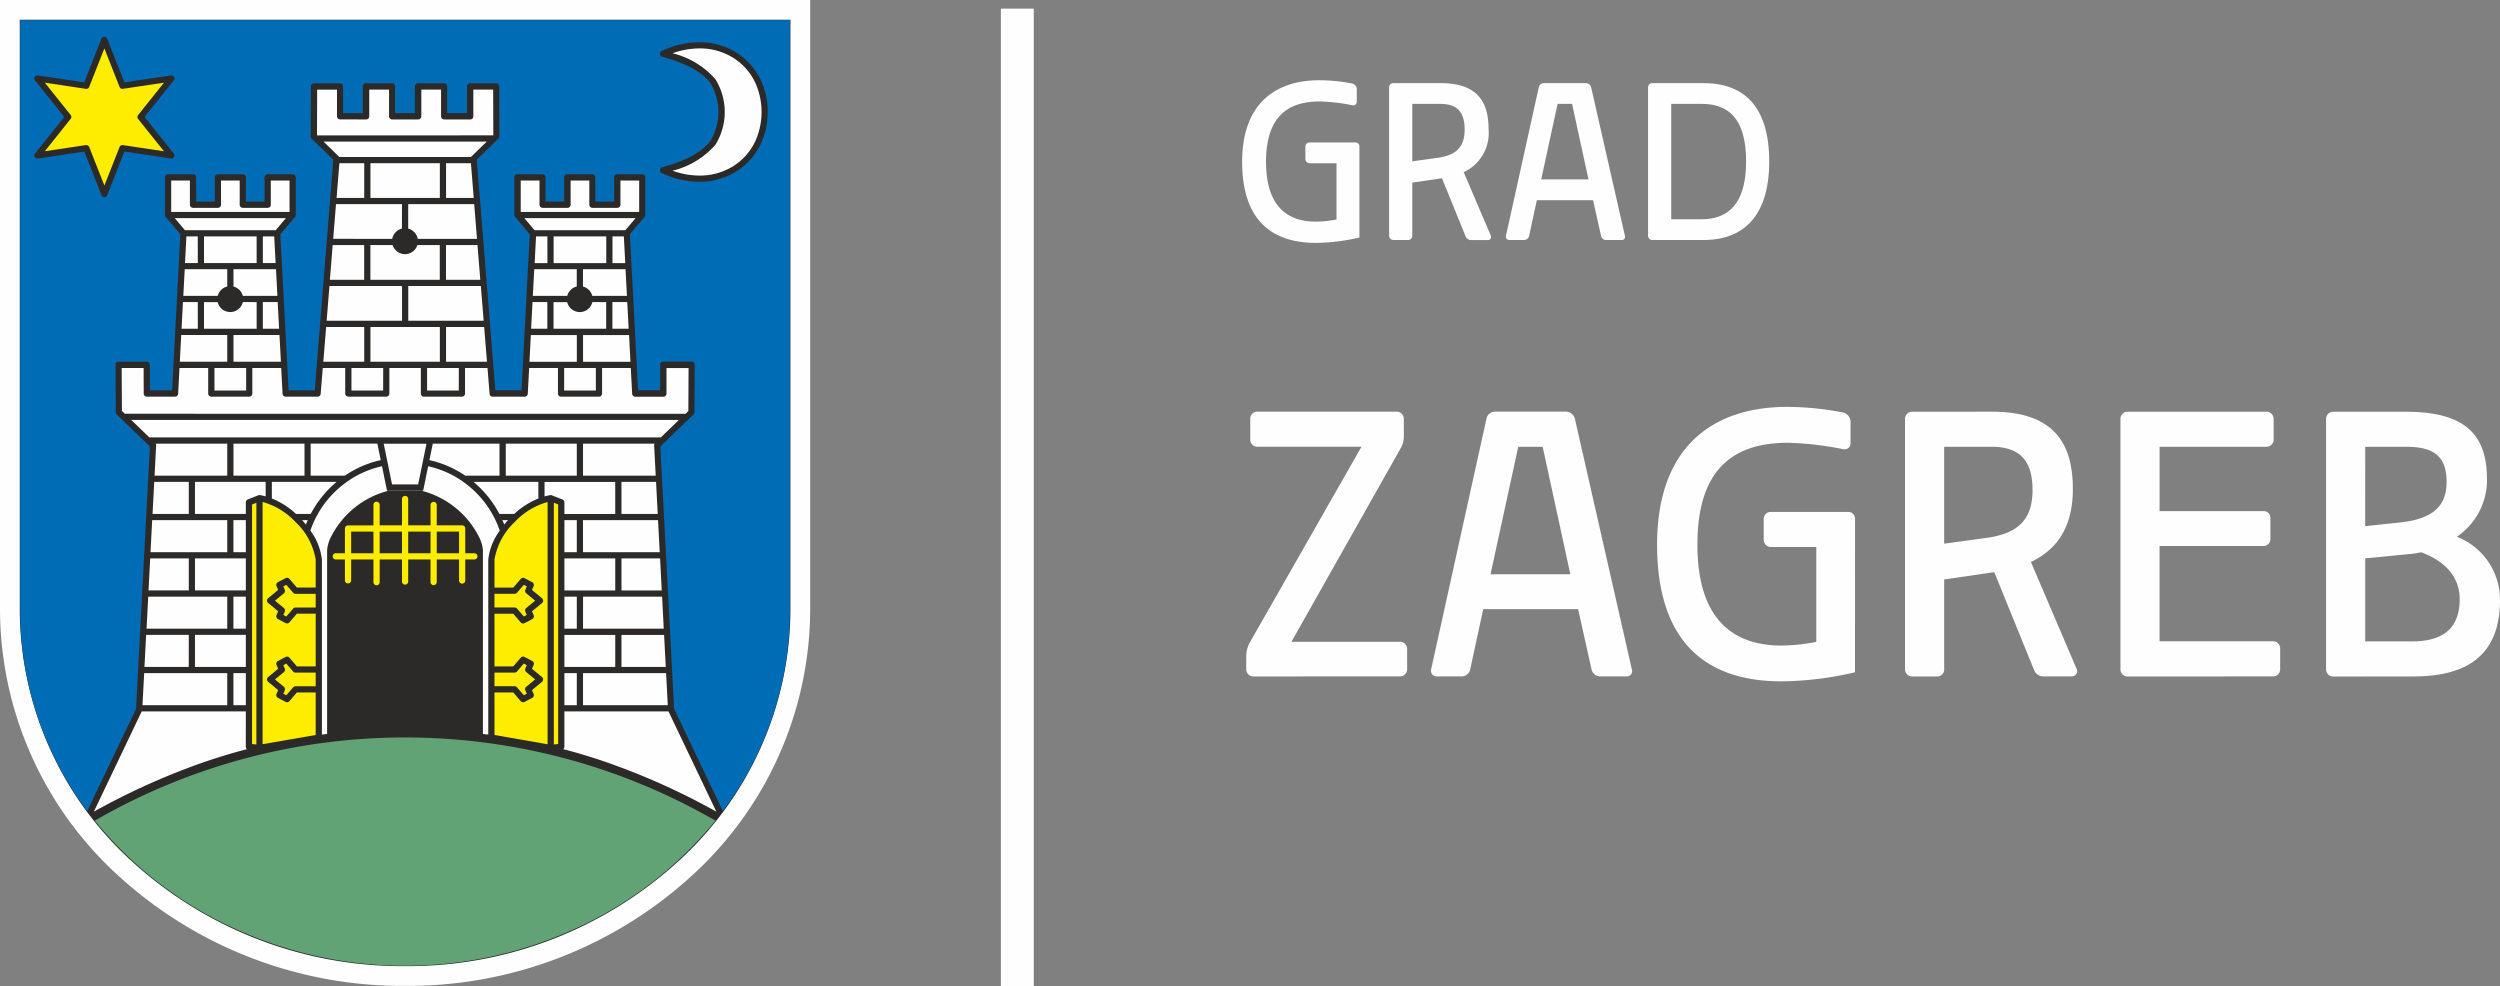 <svg xmlns="http://www.w3.org/2000/svg" width="215.168" height="84.885" viewBox="0 0 215.168 84.885">
  <rect x="0" y="0" width="215.168" height="84.885" fill="#808080" stroke="none"/>
  <g id="Group_146" data-name="Group 146" transform="translate(-337.442 -521.884)">
    <path id="Path_757" data-name="Path 757" d="M372.307,605.887a35.343,35.343,0,0,1-24.038-9.2,30.229,30.229,0,0,1-9.977-22.257V522.734h68.031v51.694a30.225,30.225,0,0,1-9.977,22.257A35.344,35.344,0,0,1,372.307,605.887Z" fill="#2b2a29"/>
    <path id="Path_758" data-name="Path 758" d="M372.307,605.887a35.343,35.343,0,0,1-24.038-9.2,30.229,30.229,0,0,1-9.977-22.257V522.734h68.031v51.694a30.225,30.225,0,0,1-9.977,22.257A35.344,35.344,0,0,1,372.307,605.887Z" fill="none" stroke="#fefefe" stroke-miterlimit="22.926" stroke-width="1.7"/>
    <path id="Path_759" data-name="Path 759" d="M399.025,592.51l-.408-.223a53.393,53.393,0,0,0-52.686.038c-.021.02-.292.159-.341.185a33.4,33.4,0,0,0,11.6,9.082,35.189,35.189,0,0,0,30.236,0,33.374,33.374,0,0,0,11.6-9.082" fill="#61a375"/>
    <path id="Path_760" data-name="Path 760" d="M346.675,525.228l1.477,3.745,3.995-.6a.267.267,0,0,1,.234.447l-2.5,3.131,2.516,3.148a.267.267,0,0,1-.246.43l-4-.6-1.477,3.745a.267.267,0,0,1-.5,0l-1.477-3.745-3.995.6a.267.267,0,0,1-.233-.448l2.5-3.131-2.517-3.148a.266.266,0,0,1,.042-.374.27.27,0,0,1,.2-.055l3.995.6,1.477-3.745a.266.266,0,0,1,.5,0m56.848,6.292a6.39,6.39,0,0,1-.574,2.7,5.614,5.614,0,0,1-2.112,2.413,5.966,5.966,0,0,1-3.2.9,7.7,7.7,0,0,1-3.235-.754.267.267,0,0,1,.042-.5c2.3-.623,3.515-1.424,4.15-2.266a4.85,4.85,0,0,0,0-4.977c-.635-.841-1.848-1.642-4.15-2.265a.267.267,0,0,1-.033-.505,7.7,7.7,0,0,1,3.226-.749,5.973,5.973,0,0,1,3.2.895,5.619,5.619,0,0,1,2.111,2.413A6.387,6.387,0,0,1,403.523,531.52Zm-3.861,60.167a28.826,28.826,0,0,0,5.779-17.259V523.616H339.175v50.812a28.832,28.832,0,0,0,5.778,17.259l4.2-8.8,1.188-22.577-2.855-2.758a.265.265,0,0,1-.081-.2l-.022-4.075a.265.265,0,0,1,.265-.267h2.422a.268.268,0,0,1,.268.267l.007,2.2h1.912l.706-13.431-1.259-1.49a.271.271,0,0,1-.063-.173v-3.232a.268.268,0,0,1,.268-.267h2.143a.268.268,0,0,1,.268.267v2.082h1.609v-2.082a.268.268,0,0,1,.267-.267h2.144a.268.268,0,0,1,.267.267v2.082h1.608v-2.082a.268.268,0,0,1,.268-.267h2.146a.268.268,0,0,1,.268.267l0,3.232a.265.265,0,0,1-.063.172l-1.265,1.491.712,13.431h2.25l1.6-19.842-1.869-1.822a.267.267,0,0,1-.08-.2l.014-4.288a.267.267,0,0,1,.266-.267h2.241a.268.268,0,0,1,.268.268v2.293l1.7,0v-2.3a.268.268,0,0,1,.268-.268h2.24a.268.268,0,0,1,.268.268v2.3h1.706v-2.3a.268.268,0,0,1,.267-.268h2.24a.268.268,0,0,1,.268.268v2.3h1.706v-2.3a.268.268,0,0,1,.267-.268h2.241a.268.268,0,0,1,.267.268l.013,4.3a.263.263,0,0,1-.08.191l-1.868,1.822,1.6,19.842h2.255l.707-13.431-1.259-1.49a.271.271,0,0,1-.063-.173v-3.232a.268.268,0,0,1,.268-.267h2.143a.268.268,0,0,1,.268.267v2.082h1.608v-2.082a.268.268,0,0,1,.267-.267h2.144a.268.268,0,0,1,.268.267v2.082H390.3v-2.082a.268.268,0,0,1,.268-.267h2.146a.268.268,0,0,1,.267.267l0,3.232a.261.261,0,0,1-.064.172l-1.264,1.491.708,13.431h1.9v-2.2a.267.267,0,0,1,.267-.267h2.435a.268.268,0,0,1,.268.267l-.022,4.087a.269.269,0,0,1-.082.191l-2.854,2.758,1.187,22.577Z" fill="#006cb5"/>
    <path id="Path_761" data-name="Path 761" d="M369.585,569.5v-1.86h-1.921v1.86Zm2.455,0v-1.86h-1.921v1.86Zm2.456,0v-1.86h-1.921v1.86Zm.535-1.86v1.86h1.921v-1.86Zm-.535-2.31a.268.268,0,0,1,.535,0V567.1h2.188a.268.268,0,0,1,.267.268V569.5h.8a.268.268,0,0,1,0,.535h-.8v1.813a.267.267,0,0,1-.534,0v-1.813h-1.921v1.957a.268.268,0,0,1-.535,0v-1.957h-1.921v1.883a.268.268,0,1,1-.535,0v-1.883h-1.921v1.957a.267.267,0,1,1-.534,0v-1.957h-1.921v1.813a.268.268,0,0,1-.535,0v-1.813h-.8a.268.268,0,0,1,0-.535h.8v-2.127a.268.268,0,0,1,.267-.268h2.189v-1.775a.267.267,0,1,1,.534,0V567.1h1.921v-2.285a.268.268,0,0,1,.535,0V567.1H374.5Zm-14.988-.173-.373.148v20.614l.373.041Zm5.105,9.013v-1.175h-1.739a.268.268,0,0,1-.215-.108l-.575-.668-.255.135.122.287a.269.269,0,0,1-.075.31l-.766.632.765.631a.268.268,0,0,1,.076.31l-.122.288.255.134.587-.682a.266.266,0,0,1,.2-.093Zm0,6.778v-1.175h-1.739a.268.268,0,0,1-.215-.108l-.575-.668-.255.135.122.287a.268.268,0,0,1-.088.32l-.753.622.765.631a.267.267,0,0,1,.076.31l-.122.288.255.134.587-.682a.266.266,0,0,1,.2-.093Zm0,4.194v-3.659h-1.618l-.64.744a.268.268,0,0,1-.332.068l-.652-.344a.266.266,0,0,1-.129-.344l.14-.33-.858-.709a.282.282,0,0,1-.039-.038.267.267,0,0,1,.037-.375l.86-.71-.14-.33a.267.267,0,0,1,.121-.341l.66-.348a.266.266,0,0,1,.327.063l.645.749h1.618V574.7h-1.618l-.64.744a.268.268,0,0,1-.332.068l-.652-.344a.267.267,0,0,1-.129-.345l.14-.33-.846-.7a.386.386,0,0,1-.051-.048.268.268,0,0,1,.036-.376l.861-.711-.14-.329a.267.267,0,0,1,.121-.341l.66-.348a.266.266,0,0,1,.327.063l.645.749h1.618v-2.407a5.715,5.715,0,0,0-1.733-3.227,6.113,6.113,0,0,0-2.837-1.731v20.845Zm20.495.818.373-.041V565.3l-.373-.148ZM380,579.771v1.175h1.74a.274.274,0,0,1,.2.094l.586.682.255-.134-.122-.288a.267.267,0,0,1,.076-.31l.765-.631-.753-.622a.268.268,0,0,1-.088-.32l.122-.287-.255-.135-.574.668a.269.269,0,0,1-.215.108Zm0-6.778v1.175h1.74a.274.274,0,0,1,.2.094l.586.682.255-.134-.122-.287a.269.269,0,0,1,.076-.311l.765-.631-.765-.632a.267.267,0,0,1-.076-.31l.122-.287-.255-.135-.574.668a.269.269,0,0,1-.215.108Zm0-2.942v2.407h1.618l.645-.749a.266.266,0,0,1,.327-.063l.66.348a.267.267,0,0,1,.121.341l-.14.329.861.711a.267.267,0,0,1,.036.376.253.253,0,0,1-.051.047l-.846.7.14.33a.267.267,0,0,1-.128.345l-.653.344a.268.268,0,0,1-.332-.068l-.64-.744H380v4.533h1.618l.645-.749a.266.266,0,0,1,.327-.063l.66.348a.267.267,0,0,1,.121.341l-.14.33.86.71a.266.266,0,0,1,.037.375.279.279,0,0,1-.039.038l-.858.709.14.33a.266.266,0,0,1-.128.344l-.653.344a.268.268,0,0,1-.332-.068l-.64-.744H380v3.659l4.571.8V565.093a6.111,6.111,0,0,0-2.838,1.731A5.721,5.721,0,0,0,380,570.051Zm-32.269-40.685-1.306-3.313-1.3,3.3a.266.266,0,0,1-.291.178L341.3,529l2.222,2.779a.266.266,0,0,1,0,.336L341.3,534.9l3.533-.529a.269.269,0,0,1,.287.167l1.307,3.314,1.3-3.3a.269.269,0,0,1,.292-.178l3.533.529-2.222-2.779a.266.266,0,0,1,0-.336L351.554,529l-3.533.529A.267.267,0,0,1,347.733,529.366Z" fill="#ffed00"/>
    <path id="Path_762" data-name="Path 762" d="M402.465,534a6.127,6.127,0,0,0,0-4.954,5.079,5.079,0,0,0-1.912-2.184,5.424,5.424,0,0,0-2.911-.812,6.922,6.922,0,0,0-2.319.419,7.13,7.13,0,0,1,3.7,2.244,5.364,5.364,0,0,1,0,5.62,7.13,7.13,0,0,1-3.7,2.243,6.9,6.9,0,0,0,2.319.42,5.433,5.433,0,0,0,2.911-.812A5.092,5.092,0,0,0,402.465,534m-30.158,29.574h1.124l.718-3.5h-3.682l.717,3.5Zm-9.944-23.451,0-2.7h-1.613v2.082a.267.267,0,0,1-.267.267h-2.143a.268.268,0,0,1-.268-.267v-2.082h-1.608v2.082a.268.268,0,0,1-.268.267h-2.144a.268.268,0,0,1-.267-.267v-2.082h-1.609v2.7Zm-1.19,1.571.88-1.036h-9.572l.875,1.036Zm-6.709.534h-.978l-.12,2.3h1.1Zm5.066,0H355v2.3h4.531Zm1.635,2.3-.122-2.3h-.978v2.3ZM357,550.715H353.04l-.121,2.3H357Zm4.618,2.3-.121-2.3h-3.962v2.3Zm18.266-19.481.016-.016-.013-3.92h-1.707v2.3a.268.268,0,0,1-.268.268h-2.241a.268.268,0,0,1-.267-.268v-2.3h-1.7v2.3a.268.268,0,0,1-.268.268h-2.241a.268.268,0,0,1-.267-.268v-2.3h-1.706v2.3a.268.268,0,0,1-.267.267l-2.241-.005a.268.268,0,0,1-.267-.267v-2.292h-1.708l-.013,3.92.016.016Zm-1.9,1.863a.291.291,0,0,1,.039-.048l1.314-1.28h-14.05l1.3,1.269a.288.288,0,0,1,.051.059Zm-9.194.535h-2.139l-.242,2.988h2.381Zm6.508,0h-5.973v2.988h5.973Zm2.916,2.988-.241-2.988h-2.14v2.988Zm-6.17,7.582h-6.248l-.241,2.989h6.489Zm7.025,2.989-.242-2.989h-6.248v2.989Zm-10.279.535h-3.279l-.241,2.989h3.52Zm6.508,0h-5.973v2.989h5.973Zm4.056,2.989-.242-2.989h-3.279v2.989Zm13.1-12.891,0-2.7h-1.613v2.082a.268.268,0,0,1-.267.267h-2.144a.268.268,0,0,1-.267-.267v-2.082h-1.609v2.082a.268.268,0,0,1-.268.267h-2.143a.267.267,0,0,1-.267-.267v-2.082H382.26v2.7Zm-1.189,1.571.879-1.036h-9.571l.875,1.036Zm-6.71.534h-.977l-.121,2.3h1.1Zm5.066,0h-4.531v2.3h4.531Zm1.635,2.3-.121-2.3h-.979v2.3Zm-4.168,6.194h-3.957l-.12,2.3h4.077Zm4.616,2.3-.121-2.3h-3.96v2.3Zm-33.075.535H355.9v1.935h2.728Zm11.794,0H367.69v1.935h2.728Zm6.508,0H374.2v1.935h2.728Zm11.794,0h-2.728v1.935h2.728Zm7.713,3.943.248-.239.019-3.7h-1.9v2.2a.267.267,0,0,1-.267.267h-2.421a.268.268,0,0,1-.267-.254l-.117-2.216h-2.472v2.2a.268.268,0,0,1-.268.267h-3.263a.268.268,0,0,1-.267-.267v-2.2h-2.479l-.116,2.2a.268.268,0,0,1-.268.267h-2.755a.267.267,0,0,1-.266-.246l-.18-2.224h-1.932v2.2a.268.268,0,0,1-.268.267H373.93a.268.268,0,0,1-.267-.267v-2.2h-2.71v2.2a.268.268,0,0,1-.268.267h-3.263a.268.268,0,0,1-.268-.267v-2.2h-1.932l-.179,2.213a.267.267,0,0,1-.267.257h-2.749a.267.267,0,0,1-.266-.254l-.118-2.216h-2.484v2.2a.268.268,0,0,1-.268.267h-3.263a.267.267,0,0,1-.267-.267v-2.2h-2.47l-.116,2.2a.268.268,0,0,1-.267.267h-2.43a.268.268,0,0,1-.267-.267l-.008-2.2h-1.888l.02,3.7.248.239ZM357,579.82h-7.15l-.145,2.757H357Zm-3.309-3.292H350.02l-.145,2.757h3.813ZM357,573.236h-6.8l-.145,2.757H357Zm-3.309-3.293h-3.322l-.144,2.758h3.466ZM357,566.652H350.54l-.145,2.757H357Zm-3.309-3.293h-2.975l-.145,2.758h3.12ZM357,560.067h-6.158a.265.265,0,0,1,.039.153l-.137,2.605H357Zm30.621,2.758h6.257l-.137-2.605a.259.259,0,0,1,.039-.153h-6.159Zm3.309,3.292h3.121l-.145-2.758h-2.976Zm-3.309,3.292h6.6l-.145-2.757h-6.458Zm3.309,3.292h3.467l-.145-2.758h-3.322Zm-3.309,3.292h6.949l-.145-2.757h-6.8Zm3.309,3.292h3.813l-.145-2.757h-3.668Zm-3.309,3.292h7.295l-.145-2.757h-7.15Zm-23.971-22.51h-6.115v2.758h6.115Zm17.322,2.758h6.114v-2.758h-6.114Zm5.047,6.584h1.067v-2.757h-1.067Zm0,3.292h4.376v-2.758h-4.376Zm0,3.292h1.067v-2.757h-1.067Zm0,3.292h4.376v-2.757h-4.376Zm0,3.292h1.067V579.82h-1.067Zm-.1,3.784c1.157.3,2.256.632,3.3.981a59.727,59.727,0,0,1,9.877,4.4l-4.119-8.63h-8.961v3.044A.268.268,0,0,1,385.919,586.361ZM358.6,583.112h-8.962l-4.119,8.63a59.814,59.814,0,0,1,9.877-4.4c1.044-.349,2.144-.679,3.3-.981a.267.267,0,0,1-.1-.205Zm0-3.292h-1.068v2.757H358.6Zm0-3.292h-4.377v2.757H358.6Zm0-3.292h-1.068v2.757H358.6Zm0-3.293h-4.377V572.7H358.6Zm0-3.291h-1.068v2.757H358.6Zm16.2-7.12h19.517l1.56-1.508H348.736l1.561,1.508H374.8Zm15.349-9.352h1.4l-.121-2.295h-1.278Zm-5.6-2.295h-1.275l-.12,2.295h1.395Zm3.877,0a1.114,1.114,0,0,1-2.168,0h-1.174v2.295h4.531v-2.295Zm-1.344-2.829h-3.659l-.121,2.295h2.961a1.116,1.116,0,0,1,.819-.808Zm.535,1.491a1.116,1.116,0,0,1,.8.8H391.4l-.121-2.295h-3.661Zm-11.789-.583h2.951l-.241-2.989h-2.71Zm-7.043-2.989h-2.709l-.242,2.989h2.951Zm4.579,0a1.115,1.115,0,0,1-2.128,0h-1.916v2.989h5.973v-2.989Zm-1.325-3.524h-5.678l-.242,2.989H371.2a1.116,1.116,0,0,1,.835-.881Zm.535,2.111a1.116,1.116,0,0,1,.822.878h5.1l-.242-2.989h-5.678Zm-2.362,19.924-.291-1.419h-5.741v2.758h2.94A8.839,8.839,0,0,1,370.213,561.486Zm7.276,1.339h2.945v-2.758h-5.741l-.291,1.42A8.867,8.867,0,0,1,377.489,562.825Zm6.82,1.787c.151-.042.306-.079.463-.108a.264.264,0,0,1,.166.01l.9.355a.267.267,0,0,1,.18.252v1h4.376v-2.758h-6.083Zm-3.887,1.505H381.7a6.718,6.718,0,0,1,2.077-1.325v-1.433H378.2c.063.053.125.107.186.161A9.2,9.2,0,0,1,380.422,566.117Zm.418.92c.1-.13.212-.259.327-.385h-.486C380.738,566.781,380.791,566.909,380.84,567.037Zm-16.686.515a5.089,5.089,0,0,1,.994,2.5V585.11c.149-.02.3-.039.448-.057V569.238a3.074,3.074,0,0,1,.357-1.184,7.663,7.663,0,0,1,5.033-3.962h2.629a7.671,7.671,0,0,1,5.034,3.962,3.074,3.074,0,0,1,.357,1.184v15.814c.154.018.308.038.461.058V570.051a5.092,5.092,0,0,1,.99-2.494,8.471,8.471,0,0,0-2.43-3.637,8.357,8.357,0,0,0-3.733-1.909l-.429,2.1H370.75l-.43-2.1a8.356,8.356,0,0,0-3.738,1.91A8.473,8.473,0,0,0,364.154,567.552Zm-.226-.9h-.479q.168.188.323.38C363.82,566.906,363.872,566.779,363.928,566.652Zm-3.622-3.293h-6.083v2.758H358.6v-1a.266.266,0,0,1,.179-.252l.9-.355a.267.267,0,0,1,.167-.01c.157.029.311.066.462.108Zm2.613,2.758h1.268a9.222,9.222,0,0,1,2.041-2.6c.061-.054.124-.108.187-.161h-5.574v1.433A6.723,6.723,0,0,1,362.919,566.117Zm-2.854-15.937h1.4l-.122-2.295h-1.278Zm-5.6-2.295h-1.275l-.121,2.295h1.4Zm3.879,0a1.115,1.115,0,0,1-2.169,0H355v2.295h4.531v-2.295ZM357,545.056h-3.66l-.12,2.295h2.962a1.115,1.115,0,0,1,.818-.808Zm.535,1.491a1.115,1.115,0,0,1,.806.8h2.977l-.122-2.295h-3.661Z" fill="#fefefe" fill-rule="evenodd"/>
    <path id="Path_763" data-name="Path 763" d="M454.444,534.5a.338.338,0,0,0-.353-.353h-3.946a.35.35,0,0,0-.353.353v1.08a.364.364,0,0,0,.353.354h2.326v4.839a9.47,9.47,0,0,1-1.786.187c-2.43,0-4.279-1.308-4.279-5.151,0-4.071,2.056-5.193,4.632-5.193a16.378,16.378,0,0,1,2.825.333.3.3,0,0,0,.353-.291v-1.143a.512.512,0,0,0-.353-.436,15.234,15.234,0,0,0-2.866-.29c-3.8,0-6.647,2.035-6.647,7.02,0,5.338,2.866,6.979,6.335,6.979a16.9,16.9,0,0,0,3.739-.457h.02Z" fill="#fefefe"/>
    <path id="Path_764" data-name="Path 764" d="M458.993,530.826h2.431c1.495,0,2.077.789,2.077,2.2,0,1.62-.852,2.243-2.389,2.451l-2.119.291Zm-.353,11.715a.35.35,0,0,0,.353-.354V537.6l2.555-.374,2.036,5.006a.5.5,0,0,0,.477.312h1.434a.266.266,0,0,0,.249-.4l-2.326-5.442a3.71,3.71,0,0,0,2.139-3.718c0-2.181-.831-3.946-4.113-3.946h-4.091a.365.365,0,0,0-.354.353v12.794a.365.365,0,0,0,.354.354Z" fill="#fefefe"/>
    <path id="Path_765" data-name="Path 765" d="M471.5,530.826h1.246l1.413,6.5h-4.071Zm-2.887,11.715a.444.444,0,0,0,.436-.354l.665-3.073h4.84l.685,3.073a.446.446,0,0,0,.436.354h1.35a.27.27,0,0,0,.27-.354l-2.908-12.794a.481.481,0,0,0-.436-.353h-3.635a.445.445,0,0,0-.436.353l-2.825,12.794a.289.289,0,0,0,.271.354Z" fill="#fefefe"/>
    <path id="Path_766" data-name="Path 766" d="M481.28,530.826H483.9c2.576,0,3.822,1.6,3.822,4.964,0,3.469-1.412,4.964-3.822,4.964H481.28Zm2.783,11.715c3.594,0,5.65-2.244,5.65-6.751,0-4.569-2.015-6.75-5.65-6.75h-4.424a.364.364,0,0,0-.353.353v12.794a.365.365,0,0,0,.353.354Z" fill="#fefefe"/>
    <path id="Path_767" data-name="Path 767" d="M457.95,580.1a.614.614,0,0,0,.6-.6V577.72a.614.614,0,0,0-.6-.6h-9.357l9.357-16.576a2.05,2.05,0,0,0,.316-1.087v-1.542a.614.614,0,0,0-.6-.6H445.649a.592.592,0,0,0-.6.6v1.823a.591.591,0,0,0,.6.595h8.972l-9.638,16.893a2.53,2.53,0,0,0-.28,1.121v1.157a.614.614,0,0,0,.6.6Z" fill="#fefefe"/>
    <path id="Path_768" data-name="Path 768" d="M468.114,560.337h2.1l2.383,10.97h-6.869ZM463.242,580.1a.749.749,0,0,0,.736-.6l1.122-5.187h8.166l1.156,5.187a.75.75,0,0,0,.736.6h2.278a.455.455,0,0,0,.456-.6l-4.907-21.589a.813.813,0,0,0-.736-.6h-6.133a.751.751,0,0,0-.736.6l-4.766,21.589a.486.486,0,0,0,.456.6Z" fill="#fefefe"/>
    <path id="Path_769" data-name="Path 769" d="M497.1,566.54a.57.57,0,0,0-.6-.595h-6.659a.591.591,0,0,0-.6.595v1.823a.615.615,0,0,0,.6.6h3.925v8.165a15.968,15.968,0,0,1-3.014.316c-4.1,0-7.219-2.208-7.219-8.692,0-6.869,3.47-8.761,7.815-8.761a27.552,27.552,0,0,1,4.766.561.51.51,0,0,0,.6-.491V558.13a.861.861,0,0,0-.6-.736,25.681,25.681,0,0,0-4.836-.491c-6.413,0-11.215,3.434-11.215,11.845,0,9.007,4.837,11.776,10.689,11.776a28.5,28.5,0,0,0,6.309-.771h.035Z" fill="#fefefe"/>
    <path id="Path_770" data-name="Path 770" d="M504.772,560.337h4.1c2.524,0,3.505,1.332,3.505,3.715,0,2.734-1.437,3.785-4.03,4.136l-3.575.49Zm-.6,19.766a.59.59,0,0,0,.6-.6v-7.746l4.31-.631,3.435,8.447a.844.844,0,0,0,.806.525h2.418a.447.447,0,0,0,.421-.665l-3.925-9.182c2.138-1.017,3.61-2.874,3.61-6.274,0-3.68-1.4-6.659-6.94-6.659H502a.615.615,0,0,0-.6.6v21.589a.614.614,0,0,0,.6.6Z" fill="#fefefe"/>
    <path id="Path_771" data-name="Path 771" d="M533.089,580.1a.614.614,0,0,0,.6-.6v-1.823a.614.614,0,0,0-.6-.6h-9.778v-8.2h8.937a.591.591,0,0,0,.6-.6V566.47a.57.57,0,0,0-.6-.595h-8.937v-5.538h9.217a.614.614,0,0,0,.6-.595v-1.823a.614.614,0,0,0-.6-.6H520.543a.614.614,0,0,0-.6.6v21.589a.614.614,0,0,0,.6.6Z" fill="#fefefe"/>
    <path id="Path_772" data-name="Path 772" d="M541.01,560.337h3.505c2.207,0,3.5.666,3.5,3.014,0,2.243-1.367,3.225-4.066,3.505l-2.943.315Zm3.96,9.218a7.032,7.032,0,0,0,.841-.141c1.752.631,3.329,1.893,3.329,4.031,0,2.593-1.507,3.644-4.135,3.644H541.01V569.94Zm.21,10.548c4.591,0,7.43-1.822,7.43-6.588a5.813,5.813,0,0,0-3.715-5.432,5.9,5.9,0,0,0,2.594-4.977c0-4.03-2.138-5.783-6.974-5.783h-6.274a.615.615,0,0,0-.6.6v21.589a.614.614,0,0,0,.6.6Z" fill="#fefefe"/>
    <line id="Line_1" data-name="Line 1" y2="84.143" transform="translate(425.001 522.627)" fill="none" stroke="#fefefe" stroke-miterlimit="22.926" stroke-width="2.831"/>
    


  
  </g>
</svg>
